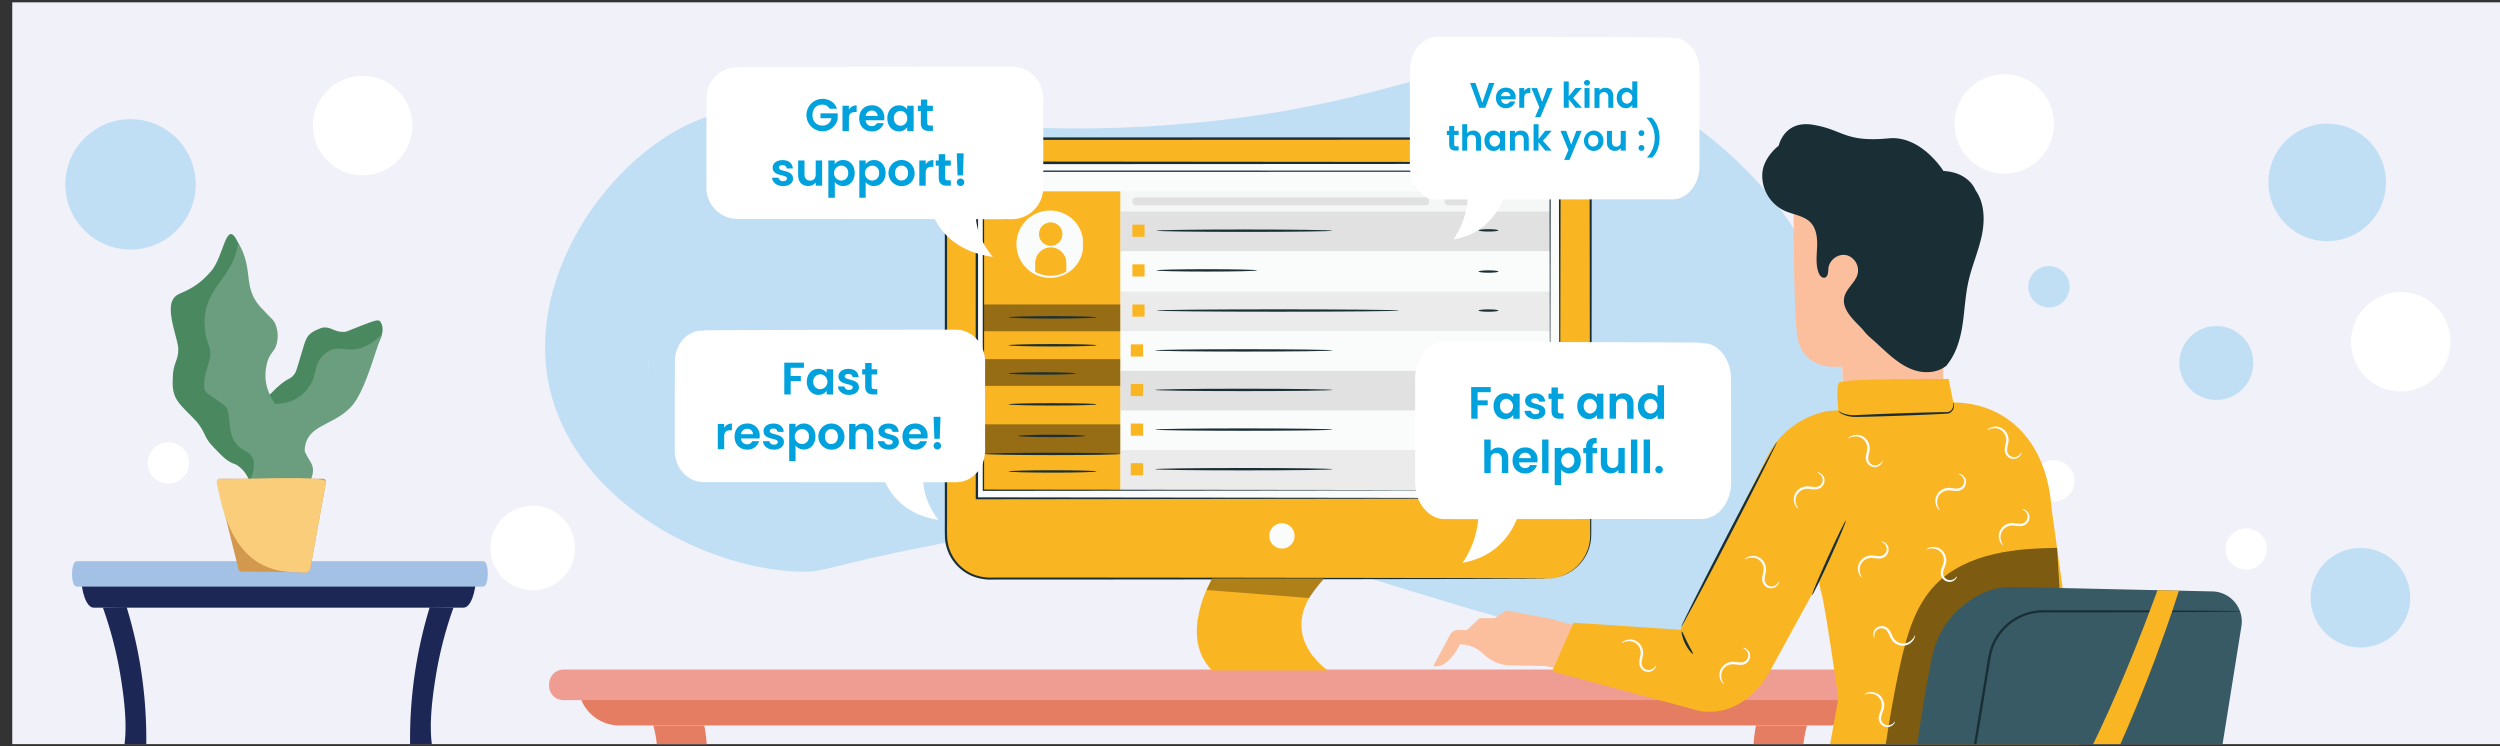 <svg id="Layer_1" data-name="Layer 1" xmlns="http://www.w3.org/2000/svg" xmlns:xlink="http://www.w3.org/1999/xlink" viewBox="0 0 1340 400"><rect x="0" y="0" width="1340" height="400" fill="#333333" stroke="none"/><defs><style>.cls-1{fill:none;}.cls-2{clip-path:url(#clip-path);}.cls-3{fill:#f0f1f9;}.cls-4{fill:#c0dff5;}.cls-5{fill:#fff;}.cls-6{fill:#e47d61;}.cls-7{fill:#ef9c93;}.cls-8{fill:#1c2756;}.cls-9{fill:#a3c0e5;}.cls-10{fill:#4a8860;}.cls-11{fill:#6b9d7f;}.cls-12{fill:#d2984d;}.cls-13{fill:#facd7b;}.cls-14{fill:#fbbf9e;}.cls-15{fill:#192e35;}.cls-16{fill:#fab622;}.cls-17{opacity:0.5;}.cls-18{fill:#fafbfb;}.cls-19{fill:#385a65;}.cls-20{opacity:0.3;}.cls-21{opacity:0.4;}.cls-22{fill:#ebebeb;}.cls-23{fill:#f5f6f6;}.cls-24{fill:#e1e1e1;}.cls-25{fill:#00a2dd;}</style><clipPath id="clip-path"><rect class="cls-1" x="6.57" y="1.26" width="1337.58" height="397.6"/></clipPath></defs><g class="cls-2"><rect class="cls-3" y="1.25" width="1340" height="400"/><path class="cls-4" d="M293.93,204.76c11.7,61.23,80.14,99.08,132.59,101.58,16.28.77,14.62-2.64,72.11-13.85,63.78-12.44,95.67-18.66,129.5-16.71,42.26,2.43,42.57,14.75,117,37.6,84.9,26.06,127.35,39.1,167.1,20.88,45.6-20.89,72.61-74.47,75.2-121.14C991.85,132.62,924,66,862.07,41.84c-70.72-27.6-96.68,14.62-233.94,25.06-158.06,12-215.46-37-279.89,12.54C312.28,107.07,284.85,157.16,293.93,204.76Z"/><circle class="cls-5" cx="1286.8" cy="183.2" r="26.68"/><circle class="cls-5" cx="1074.3" cy="66.43" r="26.68"/><circle class="cls-4" cx="1247.39" cy="97.77" r="31.5"/><circle class="cls-4" cx="1187.95" cy="194.55" r="19.82"/><circle class="cls-4" cx="69.96" cy="98.81" r="34.94"/><circle class="cls-5" cx="194.37" cy="67.32" r="26.68"/><circle class="cls-5" cx="1204" cy="294.27" r="11.07"/><circle class="cls-4" cx="1098.24" cy="153.69" r="11.07"/><circle class="cls-5" cx="1100.89" cy="257.74" r="11.07"/><circle class="cls-4" cx="1265.19" cy="320.38" r="26.68"/><circle class="cls-5" cx="90.25" cy="248.14" r="11.07"/><circle class="cls-5" cx="285.54" cy="293.71" r="22.7"/><path class="cls-6" d="M332,388.85H980.41a22.06,22.06,0,0,0,22.06-22.06H309.93A22.07,22.07,0,0,0,332,388.85Z"/><path class="cls-7" d="M302.29,375.27h712.35c10.43,0,10.95-16.35,0-16.4H302.29C291.86,358.87,291.34,375.22,302.29,375.27Z"/><path class="cls-6" d="M350.14,388.85h27.33a69.42,69.42,0,0,1,1.37,16.91,71.13,71.13,0,0,1-8.2,30.06L344,433.77a56.4,56.4,0,0,0,6.15-44.92Z"/><path class="cls-6" d="M968.56,388.85H941.23a69.92,69.92,0,0,0-1.37,16.91,71.13,71.13,0,0,0,8.2,30.06l26.65-2.05a56.4,56.4,0,0,1-6.15-44.92Z"/><path class="cls-8" d="M50.16,325.7H248.5c3.73,0,6.75-8.2,6.75-18.32H43.41C43.41,317.5,46.43,325.7,50.16,325.7Z"/><path class="cls-9" d="M41.07,314.42H259c3.2,0,3.35-13.58,0-13.62H41.07C37.88,300.8,37.72,314.38,41.07,314.42Z"/><path class="cls-8" d="M55.15,325.7a209.08,209.08,0,0,1,9.2,35.1c11.44,67.12-13.1,51.57-28.48,80.15l12.27-.44c10.58-19.15,26.79,17.69,29.8-29.36a241.22,241.22,0,0,0-10.07-85.74Z"/><path class="cls-8" d="M243.06,325.7a208.13,208.13,0,0,0-9.2,35.1C222.42,427.92,247,412.37,262.34,441l-12.27-.44c-10.59-19.15-26.8,17.69-29.8-29.36a241.22,241.22,0,0,1,10.07-85.74Z"/><path class="cls-10" d="M133.56,258.41c-.3-3.59-4.91-9.09-8.64-10-3.76-1.65-6.06-4.08-10.65-8.92-5.4-5.7-3.48-6.83-9-13.63-8.65-9.29-13.37-11.38-12.65-22.82,0-8.61,3-9.34,2.93-16.12,0-4.86-6.9-20.59-2.6-26.82,1.79-2.68,4-2.59,8.78-5.28a38,38,0,0,0,10.54-8.52c7.9-7.49,8.7-30.58,15.3-16.24,4,21.26-.49,76.84,13.75,82.67,2.79.2,4.28-2.57,8.44-6.15,4.83-4.18,5.83-3.06,8-6,.83-1.13,1.1-1.86,3.32-9.44,3.27-10.38,2.62-12.13,11.33-15.41,5.15-1.06,6.68,2.64,12.49,2.1,1.19-.11.93-.25,9.92-3.71,6.1-2.34,7.66-2.83,8.83-2,4.42,5.59-2.59,15.56-5.33,17.72C181.34,204.38,152.82,231.17,133.56,258.41Z"/><path class="cls-11" d="M166.51,257.4c3.33-8.2-.74-9.41-3.22-15.69.5-14.07,14.42-13,24.43-23.18,7.26-7.28,12-25.71,16.94-39.44-5.9,6.12-11,7.8-14.73,8.16-5.49.53-9.22-1.71-13.81.95-6.82,4.62-6.22,8.82-8.35,15.24-4.72,10.57-13.71,13.1-20.41,13-3.79-6-6.74-12.54-4-22.72,1.74-5.3,4.06-5.16,5.08-10.13a16.43,16.43,0,0,0-1-10.22c-1.25-2.57-2.32-2.68-6.07-7-12.33-11.76-4.64-21.26-13.74-36.32-2.69,20.75-20.41,24.15-17.68,47.09.81,7.74,3.53,8.53,2.61,14.15,0,2.37-4.29,12-2.85,17.61.84,2,2.43,2.55,6.11,5.16,3.26,2.3,4.89,3.45,5.63,4.59,2.06,3.53.91,13.58,4.49,18.22,3,4.75,6.83,4.38,9,7.83,1.37,2.21,2.15,6.17-1.28,13.7Z"/><path class="cls-12" d="M129.44,306.34l35.08.44a1.68,1.68,0,0,0,1.68-1.39l8.49-46.79a1.68,1.68,0,0,0-1.66-2h-55.1a1.69,1.69,0,0,0-1.64,2.09q5.77,23.18,11.54,46.36A1.67,1.67,0,0,0,129.44,306.34Z"/><path class="cls-13" d="M157.56,306.69c2.53-.52,7.44,1.5,8.64-1.3l8.49-46.79c2.79-4.53-56.25-.86-56.76-2a1.69,1.69,0,0,0-1.64,2.09C120.55,282.6,129.36,306.09,157.56,306.69Z"/><path class="cls-14" d="M768.27,357l9.09-17a5.44,5.44,0,0,1,4.78-2.41l4.06.19,6.92-6.45h8.07l6.21-4.15,24,4.61,19.71,5.3-11.22,22.29L828.6,357l-18.89-.33a21.25,21.25,0,0,1-14.58-6.13h0a18,18,0,0,0-12.61-5.19h0S776.58,358.61,768.27,357Z"/><path class="cls-14" d="M1041.3,100.74l.38,123-52.79,2.52-1.52-29.93s-18.75,3.73-23.59-13.69c-3.09-11.12-2.32-97.07-2.32-97.07Z"/><path class="cls-15" d="M1042.22,197.09c5.62-5.83,8.22-14,9.53-22s1.53-16.16,3.29-24.07c1.84-8.31,5.35-16.18,7.14-24.5s1.62-17.64-3.31-24.58c0,0-3.25-9.53-17.19-10.3,0,0-11.84-19.17-29.33-17.49-23.78,2.27-24.43-4.72-40.81-7.31-15.31-2.41-18.15,11.24-18.15,11.24s-8.42,6.25-8.81,15.25a2.18,2.18,0,0,1,0,.25,20.76,20.76,0,0,0,14.19,20.28c1.06.36,2.12.7,3.18,1,3,1,6.12,2,8.34,4.2,3.31,3.3,3.86,8.44,3.68,13.11s-.83,9.5.75,13.9c.54,1.5,1.82,3.14,3.36,2.73,1.84-.48,1.76-3,1.94-4.93.52-5.51,7.6-9.69,12.58-5.66a8.41,8.41,0,0,1,2.52,10.25c-1.84,3.87-5.88,6.9-6.66,11.2-1.32,7.23,7.17,13.56,10.4,17.49a29.61,29.61,0,0,0,3.7,3.89c7,5.9,13.87,14,23.09,17.24,6.18,2.14,13.7,1.59,18.39-3"/><path class="cls-16" d="M979.64,220.34c-11.64,8.31-6.85,30.61-7,42.31-.35,26.12,2.13,50.62,3.5,54.72,2,6,9.23,57,9.23,57l-12.17,67.17s15.72,40.11,83.67,39.72l33.86-8.09a35.17,35.17,0,0,0,26.87-37.2l-7.71-90.21-10.26-73.21c-2.68-38.41-26.75-58.85-57.5-56.67Z"/><g class="cls-17"><path d="M1007.53,472.51c-7.43-3.87,2.56-79,11.24-117.44,3.38-15,7.88-30.5,18.54-41.58,8.39-8.73,19.93-13.89,31.75-16.55s21.41-3,33.51-3.31l10.66,171S1039.52,489.14,1007.53,472.51Z"/></g><path class="cls-16" d="M979.64,220.34a46.1,46.1,0,0,0-33,25.55c-8.57,17.76-46,91.69-46,91.69l-57.23-3.82-11.44,26.11,78.53,21.06h0c16.17,3.09,30.31-6.77,38.28-21.36l32.89-60.17Z"/><path class="cls-16" d="M985.36,220.34s-1.44-13.07.45-15.31,58.66-1.87,58.66-1.87l3,15-6.32,11.21-54,4.69Z"/><path class="cls-15" d="M907.41,350.48c-.26.23-2.47-2-4.16-5.42s-2.14-6.52-1.79-6.6,1.36,2.73,3,6S907.72,350.24,907.41,350.48Z"/><path class="cls-15" d="M989.4,279c.33.16-3.46,9.24-8.47,20.29s-9.34,19.88-9.68,19.73,3.45-9.24,8.47-20.29S989.06,278.81,989.4,279Z"/><path class="cls-15" d="M1047,215.76a3.26,3.26,0,0,1,.33,1.79,4.32,4.32,0,0,1-3,4.1h-.09c-6,.38-15.51.82-26.28,1.2-9.16.33-17.38.55-23.46.64a16.38,16.38,0,0,1-7-1.53,5.11,5.11,0,0,1-2.08-1.63c.07-.09.79.52,2.3,1.16a17.39,17.39,0,0,0,6.82,1.05c5.91-.33,14.25-.7,23.39-1,10.78-.39,20.37-.62,26.32-.67h-.09a3.9,3.9,0,0,0,2.78-3.35C1047,216.4,1046.87,215.77,1047,215.76Z"/><path class="cls-15" d="M952.47,236.8c.33.17-10.92,22.55-25.12,50s-26,49.55-26.31,49.38,10.91-22.55,25.12-50S952.14,236.63,952.47,236.8Z"/><path class="cls-18" d="M974,253.24c0-.07.51-.14,1.32.21a4.5,4.5,0,0,1,2.45,2.76,4.76,4.76,0,0,1-1.83,5.19,5.38,5.38,0,0,1-3.27.92c-1.14,0-2.24-.22-3.31-.29a6.27,6.27,0,0,0-5.22,1.91,6,6,0,0,0-1.7,4.3c.07,2.82,1.56,4.21,1.35,4.33,0,.14-1.92-1.06-2.29-4.29a6.83,6.83,0,0,1,1.73-5.18,7.4,7.4,0,0,1,6.23-2.41c2.32.24,4.38.7,5.78-.3a3.83,3.83,0,0,0,1.62-3.93,4.28,4.28,0,0,0-1.79-2.55C974.43,253.46,974,253.35,974,253.24Z"/><path class="cls-18" d="M1049.86,254.08c0-.07.51-.14,1.33.21a4.53,4.53,0,0,1,2.45,2.76,4.8,4.8,0,0,1-1.83,5.19,5.4,5.4,0,0,1-3.27.92c-1.14,0-2.24-.22-3.31-.3a6.32,6.32,0,0,0-5.23,1.92,6,6,0,0,0-1.69,4.29c.07,2.83,1.55,4.21,1.34,4.34,0,.14-1.92-1.06-2.28-4.29a6.73,6.73,0,0,1,1.73-5.18,7.35,7.35,0,0,1,6.23-2.41c2.31.23,4.38.7,5.77-.3a3.82,3.82,0,0,0,1.63-3.93,4.43,4.43,0,0,0-1.79-2.56C1050.29,254.3,1049.84,254.19,1049.86,254.08Z"/><path class="cls-18" d="M1048.94,308.94c.07,0,0,.53-.52,1.24a4.53,4.53,0,0,1-3.27,1.72,4.77,4.77,0,0,1-4.59-3,5.41,5.41,0,0,1-.12-3.4c.29-1.11.75-2.12,1.08-3.14a6.28,6.28,0,0,0-.6-5.53,6.05,6.05,0,0,0-3.77-2.68c-2.76-.61-4.46.5-4.53.27-.13,0,1.49-1.61,4.71-1.19a6.79,6.79,0,0,1,4.62,2.92,7.37,7.37,0,0,1,.85,6.62c-.79,2.19-1.73,4.09-1.09,5.68a3.82,3.82,0,0,0,3.42,2.52,4.31,4.31,0,0,0,2.91-1.13C1048.63,309.3,1048.84,308.89,1048.94,308.94Z"/><path class="cls-18" d="M1015.68,386.75c.07,0,0,.53-.52,1.24a4.55,4.55,0,0,1-3.27,1.72,4.78,4.78,0,0,1-4.6-3,5.38,5.38,0,0,1-.11-3.39c.28-1.11.75-2.13,1.08-3.15a6.28,6.28,0,0,0-.61-5.53,6,6,0,0,0-3.76-2.67c-2.76-.61-4.46.5-4.53.27-.14-.06,1.49-1.62,4.71-1.2a6.77,6.77,0,0,1,4.61,2.92,7.36,7.36,0,0,1,.85,6.63c-.78,2.19-1.72,4.09-1.09,5.68a3.82,3.82,0,0,0,3.42,2.51,4.38,4.38,0,0,0,2.92-1.12C1015.36,387.12,1015.58,386.71,1015.68,386.75Z"/><path class="cls-18" d="M1083.85,272.93c0-.07.51-.14,1.33.21a4.5,4.5,0,0,1,2.45,2.76,4.75,4.75,0,0,1-1.83,5.19,5.38,5.38,0,0,1-3.27.92c-1.14,0-2.24-.22-3.31-.29a6.26,6.26,0,0,0-5.22,1.91,6,6,0,0,0-1.7,4.3c.07,2.82,1.56,4.21,1.35,4.33,0,.14-1.93-1.06-2.29-4.28a6.84,6.84,0,0,1,1.73-5.19,7.4,7.4,0,0,1,6.23-2.41c2.31.24,4.38.7,5.78-.3a3.83,3.83,0,0,0,1.62-3.93,4.28,4.28,0,0,0-1.79-2.55C1084.28,273.15,1083.83,273,1083.85,272.93Z"/><path class="cls-18" d="M1004.63,341.86c-.07,0-.39-.36-.51-1.24a4.51,4.51,0,0,1,1.09-3.53,4.78,4.78,0,0,1,5.38-1.13,5.41,5.41,0,0,1,2.48,2.32c.59,1,1,2,1.47,3a6.27,6.27,0,0,0,4.34,3.48,6.09,6.09,0,0,0,4.56-.78c2.38-1.53,2.79-3.52,3-3.4.13-.06.09,2.19-2.48,4.18a6.81,6.81,0,0,1-5.33,1.21,7.36,7.36,0,0,1-5.29-4.08c-1-2.1-1.68-4.11-3.26-4.78a3.83,3.83,0,0,0-4.2.65,4.37,4.37,0,0,0-1.25,2.86C1004.59,341.38,1004.73,341.82,1004.63,341.86Z"/><path class="cls-18" d="M1008.36,290.29c0-.07.51-.14,1.32.2a4.59,4.59,0,0,1,2.46,2.77,4.78,4.78,0,0,1-1.83,5.18,5.41,5.41,0,0,1-3.27.93c-1.15,0-2.25-.22-3.31-.3A6.28,6.28,0,0,0,998.5,301a6,6,0,0,0-1.69,4.3c.06,2.83,1.55,4.21,1.34,4.34,0,.14-1.92-1.06-2.29-4.29a6.77,6.77,0,0,1,1.74-5.18,7.34,7.34,0,0,1,6.22-2.41c2.32.23,4.39.69,5.78-.31a3.81,3.81,0,0,0,1.62-3.92,4.34,4.34,0,0,0-1.79-2.56C1008.79,290.51,1008.34,290.39,1008.36,290.29Z"/><path class="cls-18" d="M934.14,347.29c0-.07.51-.14,1.33.2a4.58,4.58,0,0,1,2.45,2.77,4.78,4.78,0,0,1-1.83,5.18,5.41,5.41,0,0,1-3.27.93c-1.14,0-2.24-.22-3.31-.3a6.28,6.28,0,0,0-5.23,1.91,6.08,6.08,0,0,0-1.69,4.3c.07,2.83,1.55,4.21,1.34,4.34,0,.14-1.92-1.06-2.28-4.29a6.73,6.73,0,0,1,1.73-5.18,7.35,7.35,0,0,1,6.23-2.41c2.31.23,4.38.69,5.77-.31a3.82,3.82,0,0,0,1.63-3.92,4.43,4.43,0,0,0-1.79-2.56C934.57,347.51,934.12,347.39,934.14,347.29Z"/><path class="cls-18" d="M953.52,311.75c.08,0,.1.52-.32,1.3a4.5,4.5,0,0,1-3,2.19,4.75,4.75,0,0,1-5-2.29,5.36,5.36,0,0,1-.63-3.34c.11-1.14.42-2.21.6-3.27a6.31,6.31,0,0,0-1.43-5.38,6.06,6.06,0,0,0-4.13-2.07c-2.82-.19-4.33,1.16-4.44.94-.14,0,1.23-1.81,4.48-1.89a6.77,6.77,0,0,1,5,2.2,7.37,7.37,0,0,1,1.84,6.42c-.45,2.28-1.09,4.3-.22,5.78a3.8,3.8,0,0,0,3.76,2,4.34,4.34,0,0,0,2.71-1.55C953.27,312.16,953.42,311.72,953.52,311.75Z"/><path class="cls-18" d="M1009.06,246.81c.08,0,.1.53-.32,1.31a4.56,4.56,0,0,1-3,2.19,4.79,4.79,0,0,1-5-2.29,5.47,5.47,0,0,1-.62-3.35c.11-1.13.42-2.21.6-3.26a6.31,6.31,0,0,0-1.43-5.38,6.09,6.09,0,0,0-4.13-2.08c-2.82-.19-4.34,1.17-4.44,1-.14,0,1.23-1.82,4.48-1.89a6.81,6.81,0,0,1,5,2.19,7.39,7.39,0,0,1,1.84,6.42c-.45,2.29-1.1,4.31-.23,5.78a3.83,3.83,0,0,0,3.76,2,4.39,4.39,0,0,0,2.72-1.56C1008.8,247.22,1009,246.78,1009.06,246.81Z"/><path class="cls-18" d="M1083.51,242.41c.08,0,.1.52-.32,1.3a4.56,4.56,0,0,1-3,2.19,4.77,4.77,0,0,1-5-2.29,5.45,5.45,0,0,1-.62-3.34c.11-1.14.42-2.22.6-3.27a6.31,6.31,0,0,0-1.43-5.38,6.07,6.07,0,0,0-4.13-2.08c-2.82-.19-4.34,1.17-4.44,1-.14,0,1.23-1.82,4.48-1.89a6.78,6.78,0,0,1,5,2.2,7.37,7.37,0,0,1,1.84,6.42c-.45,2.28-1.1,4.3-.23,5.78a3.84,3.84,0,0,0,3.76,2,4.43,4.43,0,0,0,2.72-1.55C1083.25,242.82,1083.41,242.38,1083.51,242.41Z"/><path class="cls-18" d="M887.63,356.56c.07,0,.09.52-.33,1.31a4.54,4.54,0,0,1-3,2.19,4.77,4.77,0,0,1-5-2.3,5.36,5.36,0,0,1-.62-3.34c.11-1.13.42-2.21.59-3.27a6.27,6.27,0,0,0-1.43-5.37,6.05,6.05,0,0,0-4.13-2.08c-2.81-.19-4.33,1.17-4.43.95-.15,0,1.22-1.82,4.47-1.89a6.77,6.77,0,0,1,5,2.19,7.36,7.36,0,0,1,1.83,6.42c-.44,2.29-1.09,4.31-.22,5.78a3.84,3.84,0,0,0,3.76,2,4.36,4.36,0,0,0,2.71-1.56C887.37,357,887.53,356.53,887.63,356.56Z"/><path class="cls-19" d="M1009.22,531.75s20.08-156.67,27.31-183.29c4-14.63,14-23.46,22.26-28.45a37.78,37.78,0,0,1,20.39-5.4L1185.84,317a16.12,16.12,0,0,1,15.56,18.65l-35.35,221.14c-39.25-.1-131.08,0-131.08,0S909.33,543,890.05,542.18c-12.06-.52-13,4.11-14,9.17h0c-11.3-9.16-4.56-28,10-27.1Z"/><path class="cls-15" d="M1200.67,327.7a4.65,4.65,0,0,1-.92.07l-2.69.06-10.33.13-38,.21-26.25.08-14.62,0h-7.65c-2.58,0-5.22-.05-7.79.16a28.72,28.72,0,0,0-24.19,19.12,47.17,47.17,0,0,0-1.81,8.41c-.48,2.9-1,5.82-1.43,8.76q-1.45,8.83-2.93,17.89l-20.47,123.74-6.35,37.47c-.77,4.36-1.38,7.78-1.8,10.18-.21,1.11-.37,2-.5,2.64a4,4,0,0,1-.22.9,5.19,5.19,0,0,1,.09-.92l.36-2.66c.37-2.42.89-5.84,1.55-10.22,1.41-8.94,3.44-21.75,5.94-37.54,5.15-31.75,12.24-75.48,20.08-123.8q1.49-9.06,2.93-17.89.73-4.43,1.44-8.76a49.82,49.82,0,0,1,1.88-8.63,30,30,0,0,1,25.31-19.91c2.72-.22,5.33-.14,7.91-.14h7.65l14.62,0,26.25.09,38,.21,10.33.12,2.69.07A4.65,4.65,0,0,1,1200.67,327.7Z"/><path class="cls-16" d="M1167.9,316.56s-72.05,234.24-158.68,215.19l1.43-11s67,11.13,145.76-204.4Z"/><path class="cls-16" d="M517.58,74.37H842a10.57,10.57,0,0,1,10.57,10.57V286.81a23.31,23.31,0,0,1-23.31,23.31H530.32A23.31,23.31,0,0,1,507,286.81V84.94A10.57,10.57,0,0,1,517.58,74.37Z"/><path class="cls-15" d="M829.25,310.12l.74-.07c.48-.06,1.22,0,2.17-.19a23.16,23.16,0,0,0,17.61-12.43,22.74,22.74,0,0,0,2.46-8.43c.21-3.13,0-6.55.08-10.12,0-28.71-.12-70.2-.2-121.46,0-12.82,0-26.26-.05-40.25q0-10.5,0-21.41,0-5.45,0-11a10.11,10.11,0,0,0-5.3-8.67,10.46,10.46,0,0,0-5.21-1.19h-41l-49.54,0L530.35,75h-11a19.28,19.28,0,0,0-3.53.16,10,10,0,0,0-8.18,9.58q0,14.49,0,28.78,0,28.58,0,56.28c0,36.9,0,72.49,0,106.4,0,4.21-.1,8.5.1,12.58A22.78,22.78,0,0,0,521,307.56a25.56,25.56,0,0,0,11.61,2l46.73,0,83.88.08,121.46.2,33,.12,8.59.07c1.93,0,2.92.06,2.92.06s-1,.05-2.92.07l-8.59.06-33,.12-121.46.21-83.88.08-46.73,0a26.66,26.66,0,0,1-12.08-2.09,23.91,23.91,0,0,1-14-19.71c-.21-4.28-.06-8.42-.11-12.68,0-33.91,0-69.5,0-106.4q0-27.67,0-56.28,0-14.3,0-28.8a11.19,11.19,0,0,1,9.23-10.82,20.21,20.21,0,0,1,3.76-.19h11l220.58,0,49.54,0,23.73,0h17.32a11.44,11.44,0,0,1,5.72,1.32,11.19,11.19,0,0,1,5.84,9.59v11q0,10.9,0,21.41c0,14,0,27.43,0,40.25-.08,51.26-.15,92.75-.2,121.46-.06,3.59.09,6.95-.14,10.16a23.06,23.06,0,0,1-2.56,8.56,23.77,23.77,0,0,1-9.74,9.85,23.25,23.25,0,0,1-8.19,2.54A23,23,0,0,1,829.25,310.12Z"/><path class="cls-16" d="M709.71,310.12h-60s-18.46,30.8,0,49.26h62.08S681.17,339.35,709.71,310.12Z"/><g class="cls-20"><path d="M649.69,310.12l-3,6.11,55,4.31a130.65,130.65,0,0,1,8.05-10.42Z"/></g><circle class="cls-18" cx="687.12" cy="287.24" r="6.8"/><rect class="cls-18" x="523.58" y="87.35" width="312.42" height="179.8"/><path class="cls-15" d="M836,267.16s0-1.12,0-3.25,0-5.3-.05-9.42c0-8.27-.08-20.41-.13-36-.06-31.14-.15-76-.26-131.15l.49.5L523.6,88h0l.64-.65c0,63.63,0,124.43,0,179.81l-.6-.6,224.69.29,64.53.16,17.21.08,4.45,0c1,0,1.53,0,1.53,0s-.48,0-1.46,0l-4.38,0-17.09.07-64.4.16-225.08.29H523v-.6c0-55.38,0-116.18-.05-179.81v-.64h.67L836,86.86h.5v.49c-.11,55.25-.2,100.25-.26,131.46-.06,15.53-.1,27.63-.13,35.88,0,4.07,0,7.19-.05,9.32S836,267.16,836,267.16Z"/><rect class="cls-16" x="527.08" y="102.58" width="73.53" height="160.18"/><g class="cls-21"><rect x="527.08" y="163.2" width="73.5" height="14.34"/></g><g class="cls-21"><rect x="527.08" y="192.48" width="73.5" height="14.34"/></g><g class="cls-21"><rect x="527.08" y="227.44" width="73.5" height="15.86"/></g><path class="cls-15" d="M587.82,185.06c0,.36-10.59.64-23.64.64s-23.64-.28-23.64-.64,10.58-.64,23.64-.64S587.82,184.71,587.82,185.06Z"/><path class="cls-15" d="M587.82,170.1c0,.35-10.59.64-23.64.64s-23.64-.29-23.64-.64,10.58-.65,23.64-.65S587.82,169.74,587.82,170.1Z"/><path class="cls-15" d="M600.61,243.3c0,.36-16.31.64-36.43.64s-36.43-.28-36.43-.64,16.31-.64,36.43-.64S600.61,243,600.61,243.3Z"/><path class="cls-15" d="M576.62,200.17c0,.36-8.08.64-18,.64s-18-.28-18-.64,8.07-.64,18-.64S576.62,199.82,576.62,200.17Z"/><path class="cls-15" d="M581.71,233.65c0,.36-8.08.65-18,.65s-18-.29-18-.65,8.07-.64,18-.64S581.71,233.3,581.71,233.65Z"/><path class="cls-15" d="M587.82,216.73c0,.35-10.59.64-23.64.64s-23.64-.29-23.64-.64,10.58-.64,23.64-.64S587.82,216.37,587.82,216.73Z"/><path class="cls-15" d="M587.82,252.69c0,.35-10.59.64-23.64.64s-23.64-.29-23.64-.64,10.58-.64,23.64-.64S587.82,252.33,587.82,252.69Z"/><path class="cls-18" d="M562.85,113.38A17.5,17.5,0,0,0,555,146.5v-5.35a8.25,8.25,0,1,1,16.49,0v5a17.5,17.5,0,0,0-8.59-32.76Zm.34,18.27a6.18,6.18,0,1,1,6.17-6.18A6.18,6.18,0,0,1,563.19,131.65Z"/><path class="cls-16" d="M563.19,132.9a8.24,8.24,0,0,0-8.24,8.25v5.35a17.42,17.42,0,0,0,16.49-.36v-5A8.25,8.25,0,0,0,563.19,132.9Z"/><path class="cls-16" d="M563.19,119.3a6.18,6.18,0,1,0,6.17,6.17A6.17,6.17,0,0,0,563.19,119.3Z"/><path class="cls-18" d="M580.47,130.89c-.14,0-.08-1.56-.79-4.21a17.49,17.49,0,0,0-6.4-9.35,16.94,16.94,0,0,0-7.19-3.11,17.16,17.16,0,0,0-8.9.78,16.93,16.93,0,0,0,0,31.78,17,17,0,0,0,16.09-2.33,17.51,17.51,0,0,0,6.4-9.34c.71-2.66.65-4.23.79-4.22a3.83,3.83,0,0,1,.07,1.13,13.56,13.56,0,0,1-.38,3.21,17.37,17.37,0,0,1-6.33,9.94,17.73,17.73,0,0,1-7.54,3.45,18.14,18.14,0,0,1-9.5-.72,17.84,17.84,0,0,1-8.44-6.29,18,18,0,0,1,0-21.44,17.81,17.81,0,0,1,8.44-6.28,18,18,0,0,1,9.5-.72,17.72,17.72,0,0,1,7.54,3.44,17.35,17.35,0,0,1,6.33,10,13.45,13.45,0,0,1,.38,3.21A3.72,3.72,0,0,1,580.47,130.89Z"/><rect class="cls-22" x="600.61" y="156.17" width="230.23" height="21.54"/><rect class="cls-23" x="600.61" y="102.58" width="230.23" height="10.8"/><rect class="cls-24" x="606.97" y="105.81" width="159.02" height="4.23" rx="1.78"/><rect class="cls-24" x="774.3" y="105.81" width="13.9" height="4.23" rx="1.78"/><rect class="cls-24" x="795.58" y="105.51" width="1.74" height="1.74"/><rect class="cls-24" x="795.58" y="107.82" width="1.74" height="1.74"/><rect class="cls-24" x="798.29" y="105.51" width="1.74" height="1.74"/><rect class="cls-24" x="798.29" y="107.82" width="1.74" height="1.74"/><rect class="cls-24" x="600.61" y="113.38" width="230.23" height="21.54"/><rect class="cls-16" x="606.97" y="120.41" width="6.52" height="6.52"/><path class="cls-15" d="M714.19,123.65c0,.36-21.13.65-47.19.65s-47.2-.29-47.2-.65S640.93,123,667,123,714.19,123.3,714.19,123.65Z"/><path class="cls-15" d="M803.14,123.47c0,.36-2.38.65-5.32.65s-5.32-.29-5.32-.65,2.38-.64,5.32-.64S803.14,123.12,803.14,123.47Z"/><rect class="cls-18" x="600.61" y="177.54" width="230.23" height="21.54"/><rect class="cls-16" x="606.1" y="184.57" width="6.58" height="6.52"/><path class="cls-15" d="M714.34,187.81c0,.36-21.33.64-47.64.64s-47.65-.28-47.65-.64,21.33-.64,47.65-.64S714.34,187.46,714.34,187.81Z"/><path class="cls-15" d="M804.14,187.63c0,.36-2.4.65-5.37.65s-5.36-.29-5.36-.65,2.4-.64,5.36-.64S804.14,187.28,804.14,187.63Z"/><rect class="cls-24" x="600.61" y="198.76" width="230.23" height="21.54"/><rect class="cls-16" x="606.1" y="205.8" width="6.58" height="6.52"/><path class="cls-15" d="M714.34,209c0,.35-21.33.64-47.64.64s-47.65-.29-47.65-.64,21.33-.65,47.65-.65S714.34,208.68,714.34,209Z"/><path class="cls-15" d="M804.14,208.86c0,.35-2.4.64-5.37.64s-5.36-.29-5.36-.64,2.4-.64,5.36-.64S804.14,208.5,804.14,208.86Z"/><rect class="cls-18" x="600.61" y="219.99" width="230.23" height="21.54"/><rect class="cls-16" x="606.1" y="227.02" width="6.58" height="6.52"/><path class="cls-15" d="M714.34,230.26c0,.36-21.33.64-47.64.64s-47.65-.28-47.65-.64,21.33-.64,47.65-.64S714.34,229.91,714.34,230.26Z"/><path class="cls-15" d="M804.14,230.08c0,.36-2.4.65-5.37.65s-5.36-.29-5.36-.65,2.4-.64,5.36-.64S804.14,229.73,804.14,230.08Z"/><rect class="cls-22" x="600.61" y="241.22" width="230.23" height="21.54"/><rect class="cls-16" x="606.1" y="248.25" width="6.58" height="6.52"/><path class="cls-15" d="M714.34,251.49c0,.35-21.33.64-47.64.64s-47.65-.29-47.65-.64,21.33-.65,47.65-.65S714.34,251.13,714.34,251.49Z"/><path class="cls-15" d="M804.14,251.31c0,.35-2.4.64-5.37.64s-5.36-.29-5.36-.64,2.4-.64,5.36-.64S804.14,251,804.14,251.31Z"/><rect class="cls-18" x="600.58" y="134.65" width="230.26" height="21.54"/><rect class="cls-16" x="606.97" y="141.68" width="6.52" height="6.52"/><path class="cls-15" d="M673.82,144.92c0,.36-12.09.65-27,.65s-27-.29-27-.65,12.09-.64,27-.64S673.82,144.57,673.82,144.92Z"/><path class="cls-15" d="M803.14,145.55c0,.35-2.38.64-5.32.64s-5.32-.29-5.32-.64,2.38-.65,5.32-.65S803.14,145.19,803.14,145.55Z"/><path class="cls-15" d="M803.14,166.46c0,.35-2.38.64-5.32.64s-5.32-.29-5.32-.64,2.38-.64,5.32-.64S803.14,166.1,803.14,166.46Z"/><rect class="cls-16" x="606.97" y="163.2" width="6.52" height="6.52"/><path class="cls-15" d="M750,166.44c0,.36-29.14.64-65.07.64s-65.08-.28-65.08-.64,29.13-.64,65.08-.64S750,166.09,750,166.44Z"/><path class="cls-15" d="M537.33,97.28a2,2,0,1,1-2-2A2,2,0,0,1,537.33,97.28Z"/><path class="cls-15" d="M545,97.28a2,2,0,1,1-2-2A2,2,0,0,1,545,97.28Z"/><path class="cls-15" d="M552.64,97.28a2,2,0,1,1-2-2A2,2,0,0,1,552.64,97.28Z"/><path class="cls-15" d="M830.84,262.76c0-3.94-.12-66.27-.3-171l.3.3-303.74.09h0l.38-.39c0,60.48,0,118.32,0,171l-.36-.36,303.76.36-303.76.36h-.36v-.36c0-52.69,0-110.53,0-171v-.38h.41l303.74.09h.29v.29C831,196.49,830.85,258.82,830.84,262.76Z"/><path class="cls-15" d="M379.23,99.63A16.85,16.85,0,0,0,380.6,107a16.26,16.26,0,0,0,4.76,6.16,15.86,15.86,0,0,0,7.38,3.24,22.34,22.34,0,0,0,4.2.23h4.35l18.08,0"/><path class="cls-5" d="M379.22,50.58c-.15,1.51-.1,3.11-.1,4.79s0,3.41,0,5.21"/><path class="cls-5" d="M396.73,36.06c-.91,0-1.38-.05-1.38-.05s.47,0,1.38,0l4,0,15.48-.09,56.93-.14,39.32-.06,21.9,0h5.69a26.85,26.85,0,0,1,5.83.39,16.87,16.87,0,0,1,9.93,6.39A17.54,17.54,0,0,1,559.19,54q0,6.1,0,12.35,0,12.48,0,25.46v6.52a23.41,23.41,0,0,1-.59,6.63,17,17,0,0,1-8.21,10.45,16.79,16.79,0,0,1-6.57,2c-2.33.15-4.53,0-6.81.07H522.67l.45-.48c.51,7.42,4,14.39,8.23,19.72l.76,1-1.18-.21a57.74,57.74,0,0,1-9.31-2.37,42,42,0,0,1-8.49-4.22A34.45,34.45,0,0,1,501,117.19l.4.25-82-.06-18.08,0h-4.35a24.09,24.09,0,0,1-4.32-.25,16.55,16.55,0,0,1-7.68-3.41,17,17,0,0,1-4.94-6.42,17.66,17.66,0,0,1-1.4-7.65c0-5,0-9.85,0-14.43,0-9.16,0-17.41.06-24.62,0-1.8,0-3.54,0-5.21a47.71,47.71,0,0,1,.13-4.83,16.56,16.56,0,0,1,12.54-14.11,14.28,14.28,0,0,1,3-.41c.67,0,1,0,1,0a23.73,23.73,0,0,0-3.93.57"/><path class="cls-25" d="M448.59,58.29h-3.93a4.28,4.28,0,0,0-4-2.19c-3,0-5.17,2.17-5.17,5.57s2.14,5.62,5.32,5.62a4.64,4.64,0,0,0,4.84-3.94h-5.86V60.74H449v3a8.33,8.33,0,0,1-8.33,6.64,8.71,8.71,0,0,1,0-17.41C444.47,53,447.49,54.88,448.59,58.29Z"/><path class="cls-25" d="M455,70.22h-3.42V56.68H455v2.1a4.7,4.7,0,0,1,4.15-2.29v3.59h-.9c-2,0-3.25.78-3.25,3.39Z"/><path class="cls-25" d="M467.33,70.44c-3.93,0-6.79-2.74-6.79-7s2.79-7,6.79-7a6.36,6.36,0,0,1,6.67,6.7,7.34,7.34,0,0,1-.1,1.32H464a3.16,3.16,0,0,0,3.25,3.12A2.79,2.79,0,0,0,470,66h3.69A6.29,6.29,0,0,1,467.33,70.44ZM464,62.18h6.43a3,3,0,0,0-3.23-2.91A3.15,3.15,0,0,0,464,62.18Z"/><path class="cls-25" d="M481.79,56.46a5.34,5.34,0,0,1,4.47,2.15V56.68h3.45V70.22h-3.45v-2a5.33,5.33,0,0,1-4.49,2.2c-3.42,0-6.16-2.81-6.16-7S478.35,56.46,481.79,56.46Zm.88,3a3.61,3.61,0,0,0-3.56,3.93c0,2.57,1.73,4,3.56,4a3.64,3.64,0,0,0,3.59-4A3.64,3.64,0,0,0,482.67,59.47Z"/><path class="cls-25" d="M493.59,59.49H492V56.68h1.61V53.34H497v3.34h3v2.81h-3V66c0,.9.36,1.29,1.44,1.29h1.59v2.89h-2.15c-2.59,0-4.33-1.1-4.33-4.21Z"/><path class="cls-25" d="M419.75,99.75c-3.39,0-5.76-2-5.91-4.49h3.45a2.25,2.25,0,0,0,2.44,1.81c1.34,0,2.08-.61,2.08-1.4,0-2.42-7.65-.88-7.65-5.84,0-2.24,2-4,5.35-4s5.25,1.78,5.45,4.47h-3.27a2,2,0,0,0-2.28-1.76c-1.27,0-1.93.51-1.93,1.3,0,2.46,7.5.92,7.6,5.88C425.08,98,423.05,99.75,419.75,99.75Z"/><path class="cls-25" d="M440.67,99.53h-3.45V97.82a5,5,0,0,1-4,1.88c-3.15,0-5.42-2-5.42-5.76V86h3.42v7.45c0,2.17,1.2,3.35,3,3.35s3-1.18,3-3.35V86h3.45Z"/><path class="cls-25" d="M451.93,85.78c3.47,0,6.18,2.71,6.18,6.94s-2.71,7-6.18,7a5.51,5.51,0,0,1-4.47-2.15V106H444V86h3.42v2A5.42,5.42,0,0,1,451.93,85.78Zm-.9,3a4,4,0,0,0,0,8,3.71,3.71,0,0,0,3.59-4A3.62,3.62,0,0,0,451,88.78Z"/><path class="cls-25" d="M468.49,85.78c3.47,0,6.18,2.71,6.18,6.94s-2.71,7-6.18,7A5.53,5.53,0,0,1,464,97.6V106H460.6V86H464v2A5.43,5.43,0,0,1,468.49,85.78Zm-.9,3a4,4,0,0,0,0,8,3.7,3.7,0,0,0,3.59-4A3.61,3.61,0,0,0,467.59,88.78Z"/><path class="cls-25" d="M483.17,99.75a7,7,0,1,1,7.06-7A6.76,6.76,0,0,1,483.17,99.75Zm0-3c1.81,0,3.55-1.32,3.55-4s-1.69-4-3.5-4-3.44,1.29-3.44,4S481.34,96.77,483.17,96.77Z"/><path class="cls-25" d="M496.17,99.53h-3.42V86h3.42v2.1a4.7,4.7,0,0,1,4.15-2.3v3.6h-.9c-2,0-3.25.78-3.25,3.39Z"/><path class="cls-25" d="M503.16,88.81h-1.61V86h1.61V82.65h3.44V86h3v2.81h-3v6.55c0,.9.37,1.29,1.44,1.29h1.59v2.88h-2.15c-2.59,0-4.32-1.1-4.32-4.2Z"/><path class="cls-25" d="M514.76,99.7a2,2,0,1,1,2.08-2A2,2,0,0,1,514.76,99.7Zm-1.93-17.51h3.69L516.13,94h-2.88Z"/><path class="cls-5" d="M347.9,191.63c-.14,1.51-.1,3.12-.1,4.79s0,3.41,0,5.21"/><path class="cls-5" d="M378.4,177.11c-.83,0-1.26-.05-1.26-.05s.43,0,1.26,0l3.71-.05,14.25-.08,52.4-.15,36.19-.06,20.17,0h5.23a22.3,22.3,0,0,1,5.37.38,15.47,15.47,0,0,1,9.13,6.39A18.7,18.7,0,0,1,528,195q0,6.11,0,12.34,0,12.48,0,25.47v6.51a25.38,25.38,0,0,1-.55,6.64,16.84,16.84,0,0,1-7.55,10.45,14.6,14.6,0,0,1-6,2c-2.14.15-4.17,0-6.27.08H494.33l.42-.48a38,38,0,0,0,7.57,19.72l.7.95-1.08-.21a49.65,49.65,0,0,1-8.57-2.36,37.4,37.4,0,0,1-7.82-4.23,33.65,33.65,0,0,1-11.19-13.65l.36.25-75.47-.06-16.65,0h-4a20.33,20.33,0,0,1-4-.25,14.61,14.61,0,0,1-7.08-3.41,16.87,16.87,0,0,1-4.55-6.42,19.32,19.32,0,0,1-1.28-7.65q0-7.55,0-14.43c0-9.16,0-17.4.06-24.62,0-1.8,0-3.54,0-5.21s0-3.27.12-4.83a17.33,17.33,0,0,1,2.83-7.8,15.08,15.08,0,0,1,8.71-6.31,12.19,12.19,0,0,1,2.73-.41c.62,0,.93,0,.93,0a21.08,21.08,0,0,0-3.62.58"/><path class="cls-25" d="M420.38,194.39h10.53v2.76H423.8v4.37h5.45v2.71H423.8v7.21h-3.42Z"/><path class="cls-25" d="M438.63,197.69a5.35,5.35,0,0,1,4.47,2.15v-1.93h3.44v13.53H443.1v-2a5.36,5.36,0,0,1-4.5,2.2c-3.42,0-6.15-2.81-6.15-7S435.18,197.69,438.63,197.69Zm.88,3a3.61,3.61,0,0,0-3.57,3.93,3.7,3.7,0,0,0,3.57,4,4,4,0,0,0,0-8Z"/><path class="cls-25" d="M455.07,211.66c-3.4,0-5.77-2-5.91-4.5h3.44A2.25,2.25,0,0,0,455,209c1.35,0,2.08-.61,2.08-1.39,0-2.42-7.64-.88-7.64-5.84,0-2.25,2-4.05,5.35-4.05s5.25,1.78,5.44,4.47H457a2,2,0,0,0-2.27-1.76c-1.27,0-1.93.51-1.93,1.29,0,2.47,7.5.93,7.6,5.89C460.4,209.9,458.37,211.66,455.07,211.66Z"/><path class="cls-25" d="M463.74,200.71h-1.61v-2.8h1.61v-3.35h3.45v3.35h3v2.8h-3v6.55c0,.91.36,1.3,1.44,1.3h1.59v2.88h-2.15c-2.59,0-4.33-1.1-4.33-4.2Z"/><path class="cls-25" d="M388.16,240.76h-3.42V227.22h3.42v2.1a4.68,4.68,0,0,1,4.15-2.29v3.59h-.9c-2,0-3.25.78-3.25,3.39Z"/><path class="cls-25" d="M400.52,241c-3.94,0-6.79-2.74-6.79-7s2.78-7,6.79-7a6.36,6.36,0,0,1,6.67,6.7,8.17,8.17,0,0,1-.1,1.31H397.2a3.16,3.16,0,0,0,3.25,3.13,2.79,2.79,0,0,0,2.71-1.64h3.69A6.3,6.3,0,0,1,400.52,241Zm-3.3-8.26h6.43a3,3,0,0,0-3.23-2.91A3.14,3.14,0,0,0,397.22,232.72Z"/><path class="cls-25" d="M414.86,241c-3.4,0-5.77-2-5.91-4.5h3.44a2.25,2.25,0,0,0,2.44,1.81c1.35,0,2.08-.61,2.08-1.39,0-2.42-7.65-.88-7.65-5.84,0-2.25,2-4.06,5.35-4.06s5.26,1.79,5.45,4.47h-3.27a2,2,0,0,0-2.27-1.76c-1.27,0-1.93.52-1.93,1.3,0,2.47,7.5.93,7.59,5.89C420.18,239.22,418.16,241,414.86,241Z"/><path class="cls-25" d="M430.88,227c3.47,0,6.19,2.71,6.19,6.94s-2.72,7-6.19,7a5.57,5.57,0,0,1-4.47-2.15v8.38H423v-20h3.42v2A5.41,5.41,0,0,1,430.88,227Zm-.9,3a4,4,0,0,0,0,8,3.7,3.7,0,0,0,3.59-4A3.61,3.61,0,0,0,430,230Z"/><path class="cls-25" d="M445.57,241a7,7,0,1,1,7.06-7A6.77,6.77,0,0,1,445.57,241Zm0-3c1.81,0,3.54-1.32,3.54-4s-1.69-4-3.49-4-3.45,1.3-3.45,4S443.74,238,445.57,238Z"/><path class="cls-25" d="M464.62,233.28c0-2.17-1.2-3.35-3-3.35s-3.06,1.18-3.06,3.35v7.48h-3.42V227.22h3.42v1.69a5.06,5.06,0,0,1,4.08-1.88c3.15,0,5.4,2.05,5.4,5.79v7.94h-3.42Z"/><path class="cls-25" d="M476.47,241c-3.4,0-5.76-2-5.91-4.5H474a2.25,2.25,0,0,0,2.45,1.81c1.34,0,2.07-.61,2.07-1.39,0-2.42-7.64-.88-7.64-5.84,0-2.25,2-4.06,5.35-4.06s5.25,1.79,5.44,4.47H478.4a2,2,0,0,0-2.27-1.76c-1.27,0-1.93.52-1.93,1.3,0,2.47,7.5.93,7.6,5.89C481.8,239.22,479.77,241,476.47,241Z"/><path class="cls-25" d="M490.52,241c-3.94,0-6.79-2.74-6.79-7s2.78-7,6.79-7a6.36,6.36,0,0,1,6.67,6.7,8.17,8.17,0,0,1-.1,1.31H487.2a3.16,3.16,0,0,0,3.24,3.13,2.79,2.79,0,0,0,2.72-1.64h3.68A6.28,6.28,0,0,1,490.52,241Zm-3.3-8.26h6.42a3,3,0,0,0-3.22-2.91A3.14,3.14,0,0,0,487.22,232.72Z"/><path class="cls-25" d="M502.34,240.93a2,2,0,1,1,2.08-2A2,2,0,0,1,502.34,240.93Zm-1.93-17.52h3.69l-.39,11.8h-2.88Z"/><path class="cls-5" d="M910.75,183.76c.85,0,1.29,0,1.29,0s-.44,0-1.29-.06L907,183.6l-14.5-.1-53.36-.17-36.84-.06-20.53,0h-5.33a20,20,0,0,0-5.46.44,15.9,15.9,0,0,0-9.3,7.42,24.08,24.08,0,0,0-3.16,13.47V218.9q0,14.49,0,29.56c0,2.51,0,5,0,7.56a33.47,33.47,0,0,0,.56,7.7,19.54,19.54,0,0,0,7.7,12.13,13.62,13.62,0,0,0,6.15,2.31c2.18.17,4.24,0,6.38.09h13.46l-.42-.56a48,48,0,0,1-7.71,22.89l-.72,1.1,1.11-.24a45.26,45.26,0,0,0,8.72-2.75,35.94,35.94,0,0,0,8-4.9,38.44,38.44,0,0,0,11.4-15.85l-.38.29,76.84-.07,17,0h4.07a18.41,18.41,0,0,0,4.05-.28,14.44,14.44,0,0,0,7.2-4,19.69,19.69,0,0,0,4.63-7.46,25,25,0,0,0,1.31-8.87q0-8.76,0-16.75c0-10.64,0-20.21-.05-28.58,0-2.09,0-4.11,0-6s0-3.8-.13-5.61a21.9,21.9,0,0,0-2.88-9c-2.87-4.79-6.51-6.65-8.87-7.32a10.83,10.83,0,0,0-2.77-.48c-.63,0-1,0-1,0a18.59,18.59,0,0,1,3.69.67"/><path class="cls-25" d="M788.55,207.48H799v2.74H792v4.35h5.41v2.69H792v7.16h-3.4Z"/><path class="cls-25" d="M806.68,210.76a5.33,5.33,0,0,1,4.44,2.13V211h3.42v13.44h-3.42v-2a5.31,5.31,0,0,1-4.47,2.18c-3.39,0-6.11-2.79-6.11-7S803.26,210.76,806.68,210.76Zm.87,3a3.59,3.59,0,0,0-3.54,3.91c0,2.55,1.72,4,3.54,4a4,4,0,0,0,0-7.92Z"/><path class="cls-25" d="M823,224.64c-3.37,0-5.73-2-5.87-4.46h3.42A2.23,2.23,0,0,0,823,222c1.33,0,2.06-.6,2.06-1.38,0-2.4-7.6-.88-7.6-5.8,0-2.24,2-4,5.32-4s5.22,1.77,5.41,4.44h-3.25a2,2,0,0,0-2.26-1.75c-1.26,0-1.91.51-1.91,1.29,0,2.45,7.45.92,7.55,5.85C828.31,222.9,826.29,224.64,823,224.64Z"/><path class="cls-25" d="M831.63,213.77H830V211h1.6v-3.33h3.42V211h3v2.79h-3v6.5c0,.9.37,1.29,1.43,1.29h1.58v2.86h-2.14c-2.57,0-4.29-1.09-4.29-4.17Z"/><path class="cls-25" d="M851.56,210.76a5.33,5.33,0,0,1,4.44,2.13V211h3.42v13.44H856v-2a5.31,5.31,0,0,1-4.47,2.18c-3.4,0-6.12-2.79-6.12-7S848.13,210.76,851.56,210.76Zm.87,3a3.59,3.59,0,0,0-3.55,3.91,3.68,3.68,0,0,0,3.55,4,4,4,0,0,0,0-7.92Z"/><path class="cls-25" d="M872.16,217c0-2.16-1.19-3.33-3-3.33s-3,1.17-3,3.33v7.42h-3.4V211h3.4v1.67a5,5,0,0,1,4.06-1.87c3.13,0,5.36,2,5.36,5.76v7.88h-3.4Z"/><path class="cls-25" d="M884.08,210.76a5.51,5.51,0,0,1,4.39,2.08v-6.38h3.45v18h-3.45v-2a5.06,5.06,0,0,1-4.41,2.21c-3.43,0-6.15-2.79-6.15-7S880.63,210.76,884.08,210.76Zm.85,3a3.59,3.59,0,0,0-3.55,3.91,3.68,3.68,0,0,0,3.55,4,4,4,0,0,0,0-7.92Z"/><path class="cls-25" d="M795.56,235.59H799v6.19a5.16,5.16,0,0,1,4.17-1.87c3,0,5.25,2,5.25,5.75v7.89H805v-7.43c0-2.16-1.19-3.32-3-3.32s-3,1.16-3,3.32v7.43h-3.4Z"/><path class="cls-25" d="M817.48,253.77c-3.91,0-6.75-2.72-6.75-6.94s2.77-7,6.75-7a6.32,6.32,0,0,1,6.63,6.66,8.35,8.35,0,0,1-.1,1.31h-9.83a3.14,3.14,0,0,0,3.23,3.1,2.77,2.77,0,0,0,2.69-1.62h3.67A6.26,6.26,0,0,1,817.48,253.77Zm-3.28-8.21h6.39a3,3,0,0,0-3.21-2.89A3.13,3.13,0,0,0,814.2,245.56Z"/><path class="cls-25" d="M826.58,235.59H830v18h-3.4Z"/><path class="cls-25" d="M841.17,239.88c3.45,0,6.14,2.7,6.14,6.9s-2.69,7-6.14,7a5.46,5.46,0,0,1-4.44-2.14V260h-3.4V240.1h3.4V242A5.36,5.36,0,0,1,841.17,239.88Zm-.9,3a4,4,0,0,0,0,7.91,3.67,3.67,0,0,0,3.57-4A3.59,3.59,0,0,0,840.27,242.87Z"/><path class="cls-25" d="M850.15,242.89h-1.53V240.1h1.53v-.68c0-3.3,1.87-4.83,5.65-4.73v2.86c-1.65-.05-2.21.49-2.21,2v.56H856v2.79h-2.36v10.66h-3.44Z"/><path class="cls-25" d="M870.85,253.55h-3.42v-1.7a5,5,0,0,1-4,1.87c-3.13,0-5.38-2-5.38-5.73V240.1h3.39v7.41c0,2.16,1.19,3.32,3,3.32s3-1.16,3-3.32V240.1h3.42Z"/><path class="cls-25" d="M874.2,235.59h3.4v18h-3.4Z"/><path class="cls-25" d="M881,235.59h3.4v18H881Z"/><path class="cls-25" d="M889.2,253.72a2,2,0,1,1,2.06-2A2,2,0,0,1,889.2,253.72Z"/><path class="cls-5" d="M895.32,20.24c.78,0,1.18,0,1.18,0s-.4,0-1.18-.05l-3.46-.05L878.56,20l-48.93-.15-33.79-.06-18.83,0h-4.89a18.65,18.65,0,0,0-5,.41,14.64,14.64,0,0,0-8.53,6.8,22.06,22.06,0,0,0-2.89,12.36q0,6.49,0,13.14,0,13.29,0,27.11v6.93a30.67,30.67,0,0,0,.51,7.06,18,18,0,0,0,7.06,11.13,12.36,12.36,0,0,0,5.64,2.11c2,.17,3.9,0,5.86.09h12.34l-.39-.52a44,44,0,0,1-7.07,21l-.66,1,1-.22a42.2,42.2,0,0,0,8-2.52,33.92,33.92,0,0,0,7.3-4.49,35.33,35.33,0,0,0,10.45-14.54l-.34.26,70.47-.06,15.54,0h3.74a16.56,16.56,0,0,0,3.71-.26,13.16,13.16,0,0,0,6.61-3.63,18.22,18.22,0,0,0,4.24-6.84,23,23,0,0,0,1.2-8.14q0-8,0-15.36c0-9.76,0-18.53,0-26.21,0-1.92,0-3.77,0-5.55s0-3.49-.11-5.14a20.06,20.06,0,0,0-2.65-8.3,14.21,14.21,0,0,0-8.13-6.72,10.12,10.12,0,0,0-2.55-.44c-.57,0-.87,0-.87,0a17.24,17.24,0,0,1,3.38.61"/><path class="cls-25" d="M798.12,44.46H801l-4.89,13.33h-3.25l-4.89-13.33h2.87l3.67,10.6Z"/><path class="cls-25" d="M807.19,58a5.12,5.12,0,0,1-5.31-5.47A5.08,5.08,0,0,1,807.19,47a5,5,0,0,1,5.21,5.23,6.06,6.06,0,0,1-.07,1h-7.74a2.47,2.47,0,0,0,2.54,2.44,2.17,2.17,0,0,0,2.12-1.28h2.89A4.93,4.93,0,0,1,807.19,58Zm-2.58-6.46h5a2.34,2.34,0,0,0-2.52-2.27A2.45,2.45,0,0,0,804.61,51.51Z"/><path class="cls-25" d="M817,57.79h-2.68V47.21H817v1.64a3.68,3.68,0,0,1,3.25-1.79v2.81h-.71c-1.59,0-2.54.61-2.54,2.65Z"/><path class="cls-25" d="M829.35,47.21h2.85L825.64,62.8H822.8l2.29-5.27-4.24-10.32h3l2.73,7.39Z"/><path class="cls-25" d="M838.17,43.66h2.68v8l3.55-4.49h3.48l-4.66,5.31,4.7,5.27h-3.48l-3.59-4.5v4.5h-2.68Z"/><path class="cls-25" d="M849,44.38a1.65,1.65,0,0,1,3.29,0,1.65,1.65,0,0,1-3.29,0Zm.29,2.83H852V57.79h-2.68Z"/><path class="cls-25" d="M862.05,52c0-1.7-.93-2.62-2.34-2.62A2.3,2.3,0,0,0,857.32,52v5.84h-2.68V47.21h2.68v1.32a3.93,3.93,0,0,1,3.19-1.47c2.46,0,4.22,1.6,4.22,4.53v6.2h-2.68Z"/><path class="cls-25" d="M871.43,47a4.34,4.34,0,0,1,3.46,1.64v-5h2.72V57.79h-2.72V56.23A4,4,0,0,1,871.42,58c-2.7,0-4.84-2.2-4.84-5.51S868.72,47,871.43,47Zm.67,2.35a2.82,2.82,0,0,0-2.79,3.07,2.9,2.9,0,0,0,2.79,3.16,3.13,3.13,0,0,0,0-6.23Z"/><path class="cls-25" d="M776.76,72.33H775.5V70.14h1.26V67.52h2.69v2.62h2.37v2.19h-2.37v5.12c0,.71.29,1,1.13,1h1.24v2.25h-1.68c-2,0-3.38-.86-3.38-3.29Z"/><path class="cls-25" d="M783.75,66.58h2.67v4.87A4.11,4.11,0,0,1,789.71,70c2.39,0,4.13,1.61,4.13,4.53v6.21h-2.68V74.87c0-1.7-.94-2.61-2.35-2.61a2.29,2.29,0,0,0-2.39,2.61v5.85h-2.67Z"/><path class="cls-25" d="M800.52,70a4.19,4.19,0,0,1,3.5,1.69V70.14h2.69V80.72H804V79.17a4.18,4.18,0,0,1-3.52,1.72c-2.67,0-4.81-2.2-4.81-5.5S797.83,70,800.52,70Zm.69,2.35a2.83,2.83,0,0,0-2.79,3.08,2.89,2.89,0,0,0,2.79,3.15,3.13,3.13,0,0,0,0-6.23Z"/><path class="cls-25" d="M816.74,74.87c0-1.7-.94-2.61-2.35-2.61A2.29,2.29,0,0,0,812,74.87v5.85h-2.67V70.14H812v1.31A4,4,0,0,1,815.19,70c2.47,0,4.23,1.61,4.23,4.53v6.21h-2.68Z"/><path class="cls-25" d="M822,66.58h2.67v8l3.55-4.49h3.48L827,75.45l4.7,5.27h-3.48l-3.59-4.51v4.51H822Z"/><path class="cls-25" d="M844.94,70.14h2.84l-6.55,15.58h-2.85l2.3-5.27-4.24-10.31h3l2.73,7.39Z"/><path class="cls-25" d="M853.92,80.89A5.47,5.47,0,0,1,854,70a5.23,5.23,0,0,1,5.45,5.47A5.29,5.29,0,0,1,853.92,80.89Zm0-2.33a2.82,2.82,0,0,0,2.77-3.13c0-2.12-1.32-3.14-2.74-3.14s-2.69,1-2.69,3.14S852.48,78.56,853.92,78.56Z"/><path class="cls-25" d="M871.4,80.72h-2.7V79.38a3.89,3.89,0,0,1-3.15,1.47c-2.46,0-4.24-1.6-4.24-4.51v-6.2H864V76c0,1.7.94,2.62,2.35,2.62s2.37-.92,2.37-2.62V70.14h2.7Z"/><path class="cls-25" d="M879.76,72.94a1.57,1.57,0,1,1,1.63-1.56A1.57,1.57,0,0,1,879.76,72.94Zm0,7.91a1.57,1.57,0,1,1,1.63-1.56A1.57,1.57,0,0,1,879.76,80.85Z"/><path class="cls-25" d="M882.92,84.48v-.26a14.88,14.88,0,0,0,4-10.3,14.7,14.7,0,0,0-4.3-10.6v-.25h2.69c2.79,2.5,4.19,6.61,4.19,10.85s-1.4,8.16-3.9,10.56Z"/></g></svg>